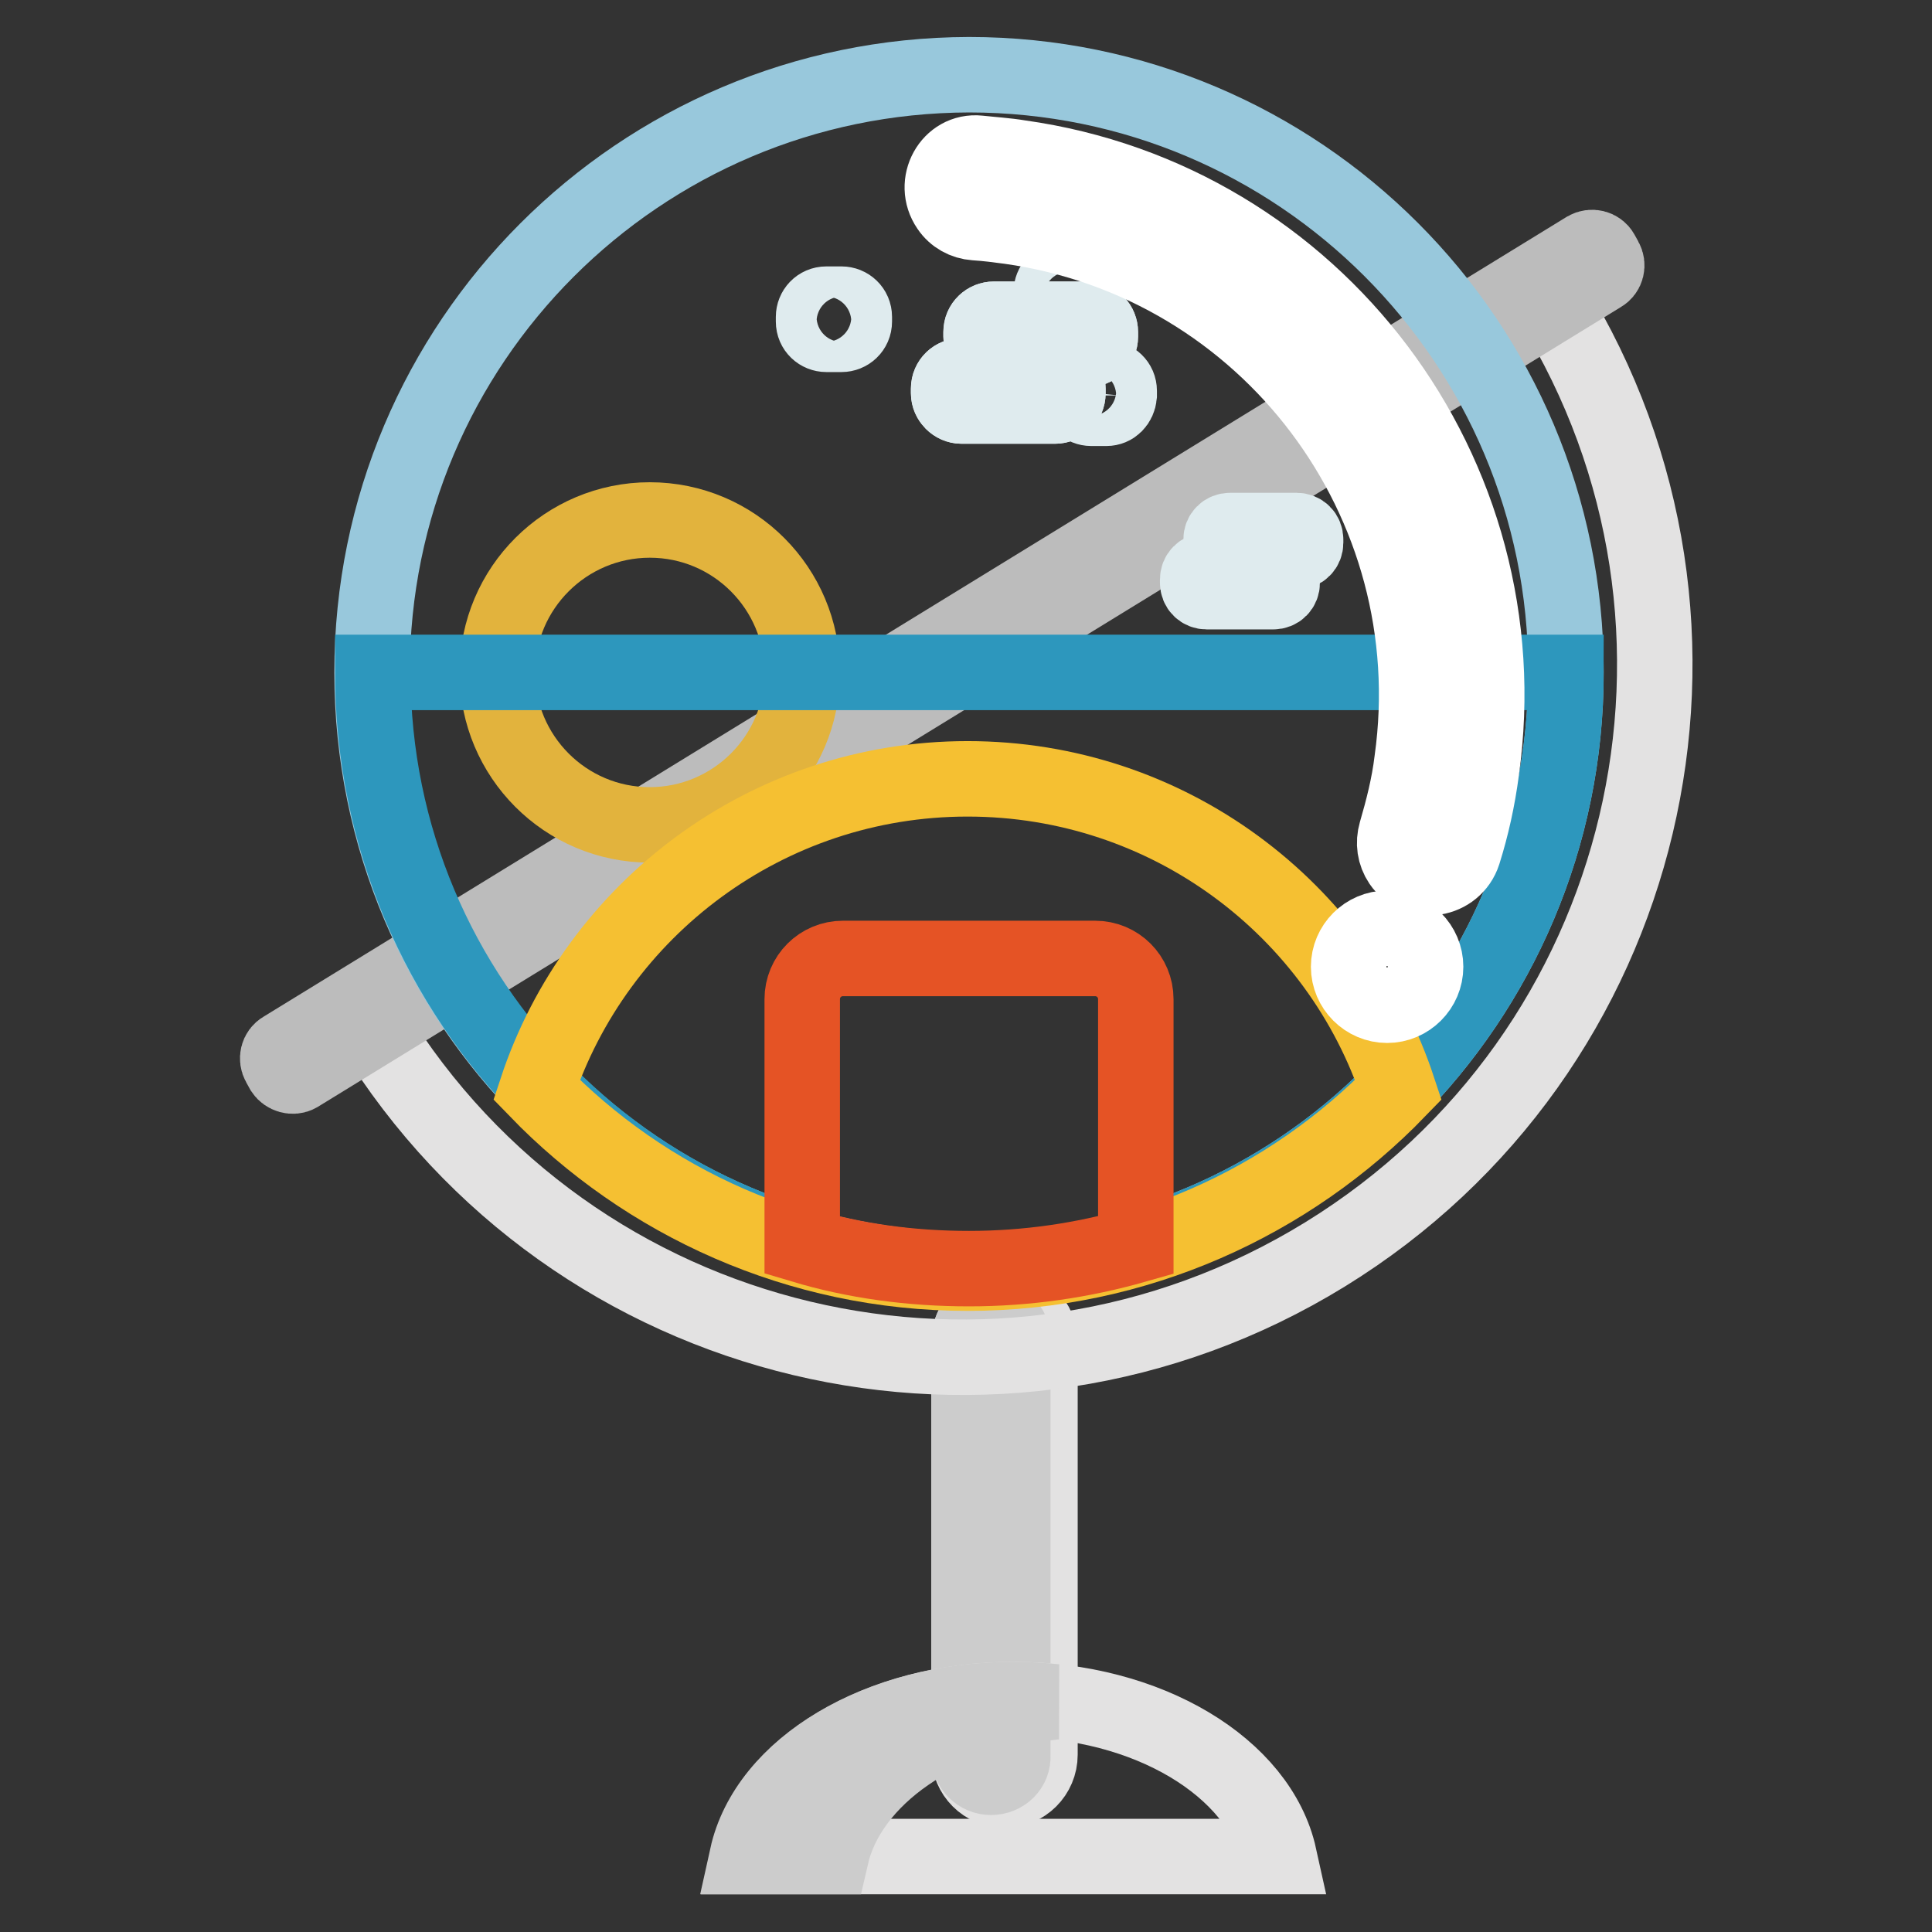 <?xml version="1.0" encoding="utf-8"?>
<!-- Svg Vector Icons : http://www.onlinewebfonts.com/icon -->
<!DOCTYPE svg PUBLIC "-//W3C//DTD SVG 1.1//EN" "http://www.w3.org/Graphics/SVG/1.1/DTD/svg11.dtd">
<svg version="1.1" xmlns="http://www.w3.org/2000/svg" xmlns:xlink="http://www.w3.org/1999/xlink" x="0px" y="0px" viewBox="0 0 256 256" enable-background="new 0 0 256 256" xml:space="preserve">
<rect x="0" y="0" width="256" height="256" fill="#333333" stroke="none"/>
<g> <path stroke-width="10" fill-opacity="0" stroke="#e3e2e2"  d="M133.1,237.2c-2.6,0-4.7-2.1-4.7-4.7v-54.7c0-2.6,2.1-4.7,4.7-4.7c2.6,0,4.7,2.1,4.7,4.7v54.7 C137.8,235.1,135.7,237.2,133.1,237.2z"/> <path stroke-width="10" fill-opacity="0" stroke="#cccccc"  d="M131.3,235.5c-1.6,0-2.9-1.3-2.9-2.9v-55.1c0-1.6,1.3-2.9,2.9-2.9s2.9,1.3,2.9,2.9v55.1 C134.3,234.2,133,235.5,131.3,235.5L131.3,235.5z"/> <path stroke-width="10" fill-opacity="0" stroke="#e3e2e2"  d="M175.6,166.2c43.2-26.6,56.6-83.1,30-126.2L49.4,136.2C75.9,179.3,132.4,192.8,175.6,166.2z M169.5,246 c-2.6-11.8-17.4-20.8-35.2-20.8c-17.8,0-32.6,9-35.2,20.8H169.5z"/> <path stroke-width="10" fill-opacity="0" stroke="#cccccc"  d="M139.8,225.5c-1.8-0.2-3.7-0.3-5.6-0.3c-17.8,0-32.6,9-35.2,20.8h11.1C112.5,235.5,124.6,227.1,139.8,225.5 z"/> <path stroke-width="10" fill-opacity="0" stroke="#bcbcbc"  d="M37.5,141.9l-0.5-0.9c-0.4-0.7-0.2-1.6,0.5-2L210.2,33c0.7-0.4,1.6-0.2,2,0.5l0.5,0.9 c0.4,0.7,0.2,1.6-0.5,2L39.5,142.4C38.8,142.8,37.9,142.5,37.5,141.9z"/> <path stroke-width="10" fill-opacity="0" stroke="#dfebee"  d="M131.7,46.3h12.4c0.9,0,1.7-0.7,1.7-1.7V44c0-0.9-0.7-1.7-1.7-1.7h-12.4c-0.9,0-1.7,0.7-1.7,1.7v0.6 C130,45.5,130.8,46.3,131.7,46.3z M127.4,53.8h12.4c0.9,0,1.7-0.7,1.7-1.7v-0.6c0-0.9-0.7-1.7-1.7-1.7h-12.4 c-0.9,0-1.7,0.7-1.7,1.7v0.6C125.7,53,126.5,53.8,127.4,53.8z"/> <path stroke-width="10" fill-opacity="0" stroke="#dfebee"  d="M138.4,48.5v-0.6c0-0.9,0.7-1.7,1.7-1.7h2.3c-0.2-0.1-0.4-0.2-0.7-0.2h-6.8c0.7,0.2,1.2,0.8,1.2,1.6v0.6 c0,0.9-0.7,1.7-1.7,1.7h-5.6c0.2,0.1,0.3,0.1,0.5,0.1h10.1C138.8,49.7,138.4,49.2,138.4,48.5L138.4,48.5z"/> <path stroke-width="10" fill-opacity="0" stroke="#98c8dc"  d="M49.3,89.1c0,43.7,35.4,79.1,79.1,79.1c43.7,0,79.1-35.4,79.1-79.1c0,0,0,0,0-0.1 c0-43.7-35.4-79.1-79.1-79.1C84.7,10,49.3,45.4,49.3,89.1L49.3,89.1z"/> <path stroke-width="10" fill-opacity="0" stroke="#e2b33d"  d="M65.9,89.1c0,11.1,9,20.2,20.2,20.2c11.1,0,20.2-9,20.2-20.2c0-11.1-9-20.2-20.2-20.2 C75,68.9,65.9,77.9,65.9,89.1z"/> <path stroke-width="10" fill-opacity="0" stroke="#2d97bd"  d="M128.4,168.2c43.7,0,79.1-35.4,79.1-79.1H49.4C49.4,132.7,84.7,168.2,128.4,168.2z"/> <path stroke-width="10" fill-opacity="0" stroke="#dfebee"  d="M131.7,46.3h12.4c0.9,0,1.7-0.7,1.7-1.7V44c0-0.9-0.7-1.7-1.7-1.7h-12.4c-0.9,0-1.7,0.7-1.7,1.7v0.6 C130,45.5,130.8,46.3,131.7,46.3z M127.4,53.8h12.4c0.9,0,1.7-0.7,1.7-1.7v-0.6c0-0.9-0.7-1.7-1.7-1.7h-12.4 c-0.9,0-1.7,0.7-1.7,1.7v0.6C125.7,53,126.5,53.8,127.4,53.8z M141.6,41h-0.6c-0.9,0-1.7-0.7-1.7-1.7v-0.6c0-0.9,0.7-1.7,1.7-1.7 h0.6c0.9,0,1.7,0.7,1.7,1.7v0.6C143.3,40.3,142.5,41,141.6,41z M146.6,54.1h-2c-0.9,0-1.7-0.7-1.7-1.7v-0.6c0-0.9,0.7-1.7,1.7-1.7 h2c0.9,0,1.7,0.7,1.7,1.7v0.6C148.2,53.4,147.5,54.1,146.6,54.1z M111.5,44.3h-2c-0.9,0-1.7-0.7-1.7-1.7v-0.6 c0-0.9,0.7-1.7,1.7-1.7h2c0.9,0,1.7,0.7,1.7,1.7v0.6C113.2,43.6,112.4,44.3,111.5,44.3z"/> <path stroke-width="10" fill-opacity="0" stroke="#dfebee"  d="M163,73.1h8.8c0.7,0,1.2-0.5,1.2-1.2v-0.4c0-0.7-0.5-1.2-1.2-1.2H163c-0.7,0-1.2,0.5-1.2,1.2v0.4 C161.8,72.6,162.3,73.1,163,73.1z M159.9,78.4h8.8c0.7,0,1.2-0.5,1.2-1.2v-0.4c0-0.7-0.5-1.2-1.2-1.2h-8.8c-0.7,0-1.2,0.5-1.2,1.2 v0.4C158.7,77.9,159.2,78.4,159.9,78.4z"/> <path stroke-width="10" fill-opacity="0" stroke="#f5c032"  d="M128.2,168.7c22.4,0,42.7-9.4,57.1-24.3c-7.9-24-30.5-41.2-57.1-41.2c-26.6,0-49.2,17.3-57.1,41.2 C85.5,159.3,105.8,168.7,128.2,168.7z"/> <path stroke-width="10" fill-opacity="0" stroke="#e55325"  d="M145.1,127h-33.4c-3,0-5.4,2.4-5.4,5.4V165c7,2.1,14.4,3.1,22.1,3.1c7.7,0,15.1-1.1,22.1-3.1v-32.6 C150.5,129.4,148.1,127,145.1,127z"/> <path stroke-width="10" fill-opacity="0" stroke="#ffffff"  d="M125.7,27.5c0.8,1.2,2.1,1.9,3.5,2c1.6,0.1,3.1,0.3,4.6,0.5c34.2,4.8,58.1,36.5,53.3,70.8 c-0.4,3.3-1.2,6.4-2.1,9.5c-0.4,1.4-0.2,2.8,0.6,4c2.2,3.2,7.1,2.4,8.3-1.3c1.1-3.5,1.9-7.1,2.4-10.9c5.5-39.3-21.9-75.7-61.2-81.2 c-1.8-0.3-3.6-0.4-5.4-0.6C125.9,19.9,123.5,24.3,125.7,27.5z"/> <path stroke-width="10" fill-opacity="0" stroke="#ffffff"  d="M178.7,128.1c0,2.8,2.3,5.1,5.1,5.1s5.1-2.3,5.1-5.1c0-2.8-2.3-5.1-5.1-5.1S178.7,125.3,178.7,128.1z"/></g>
</svg>